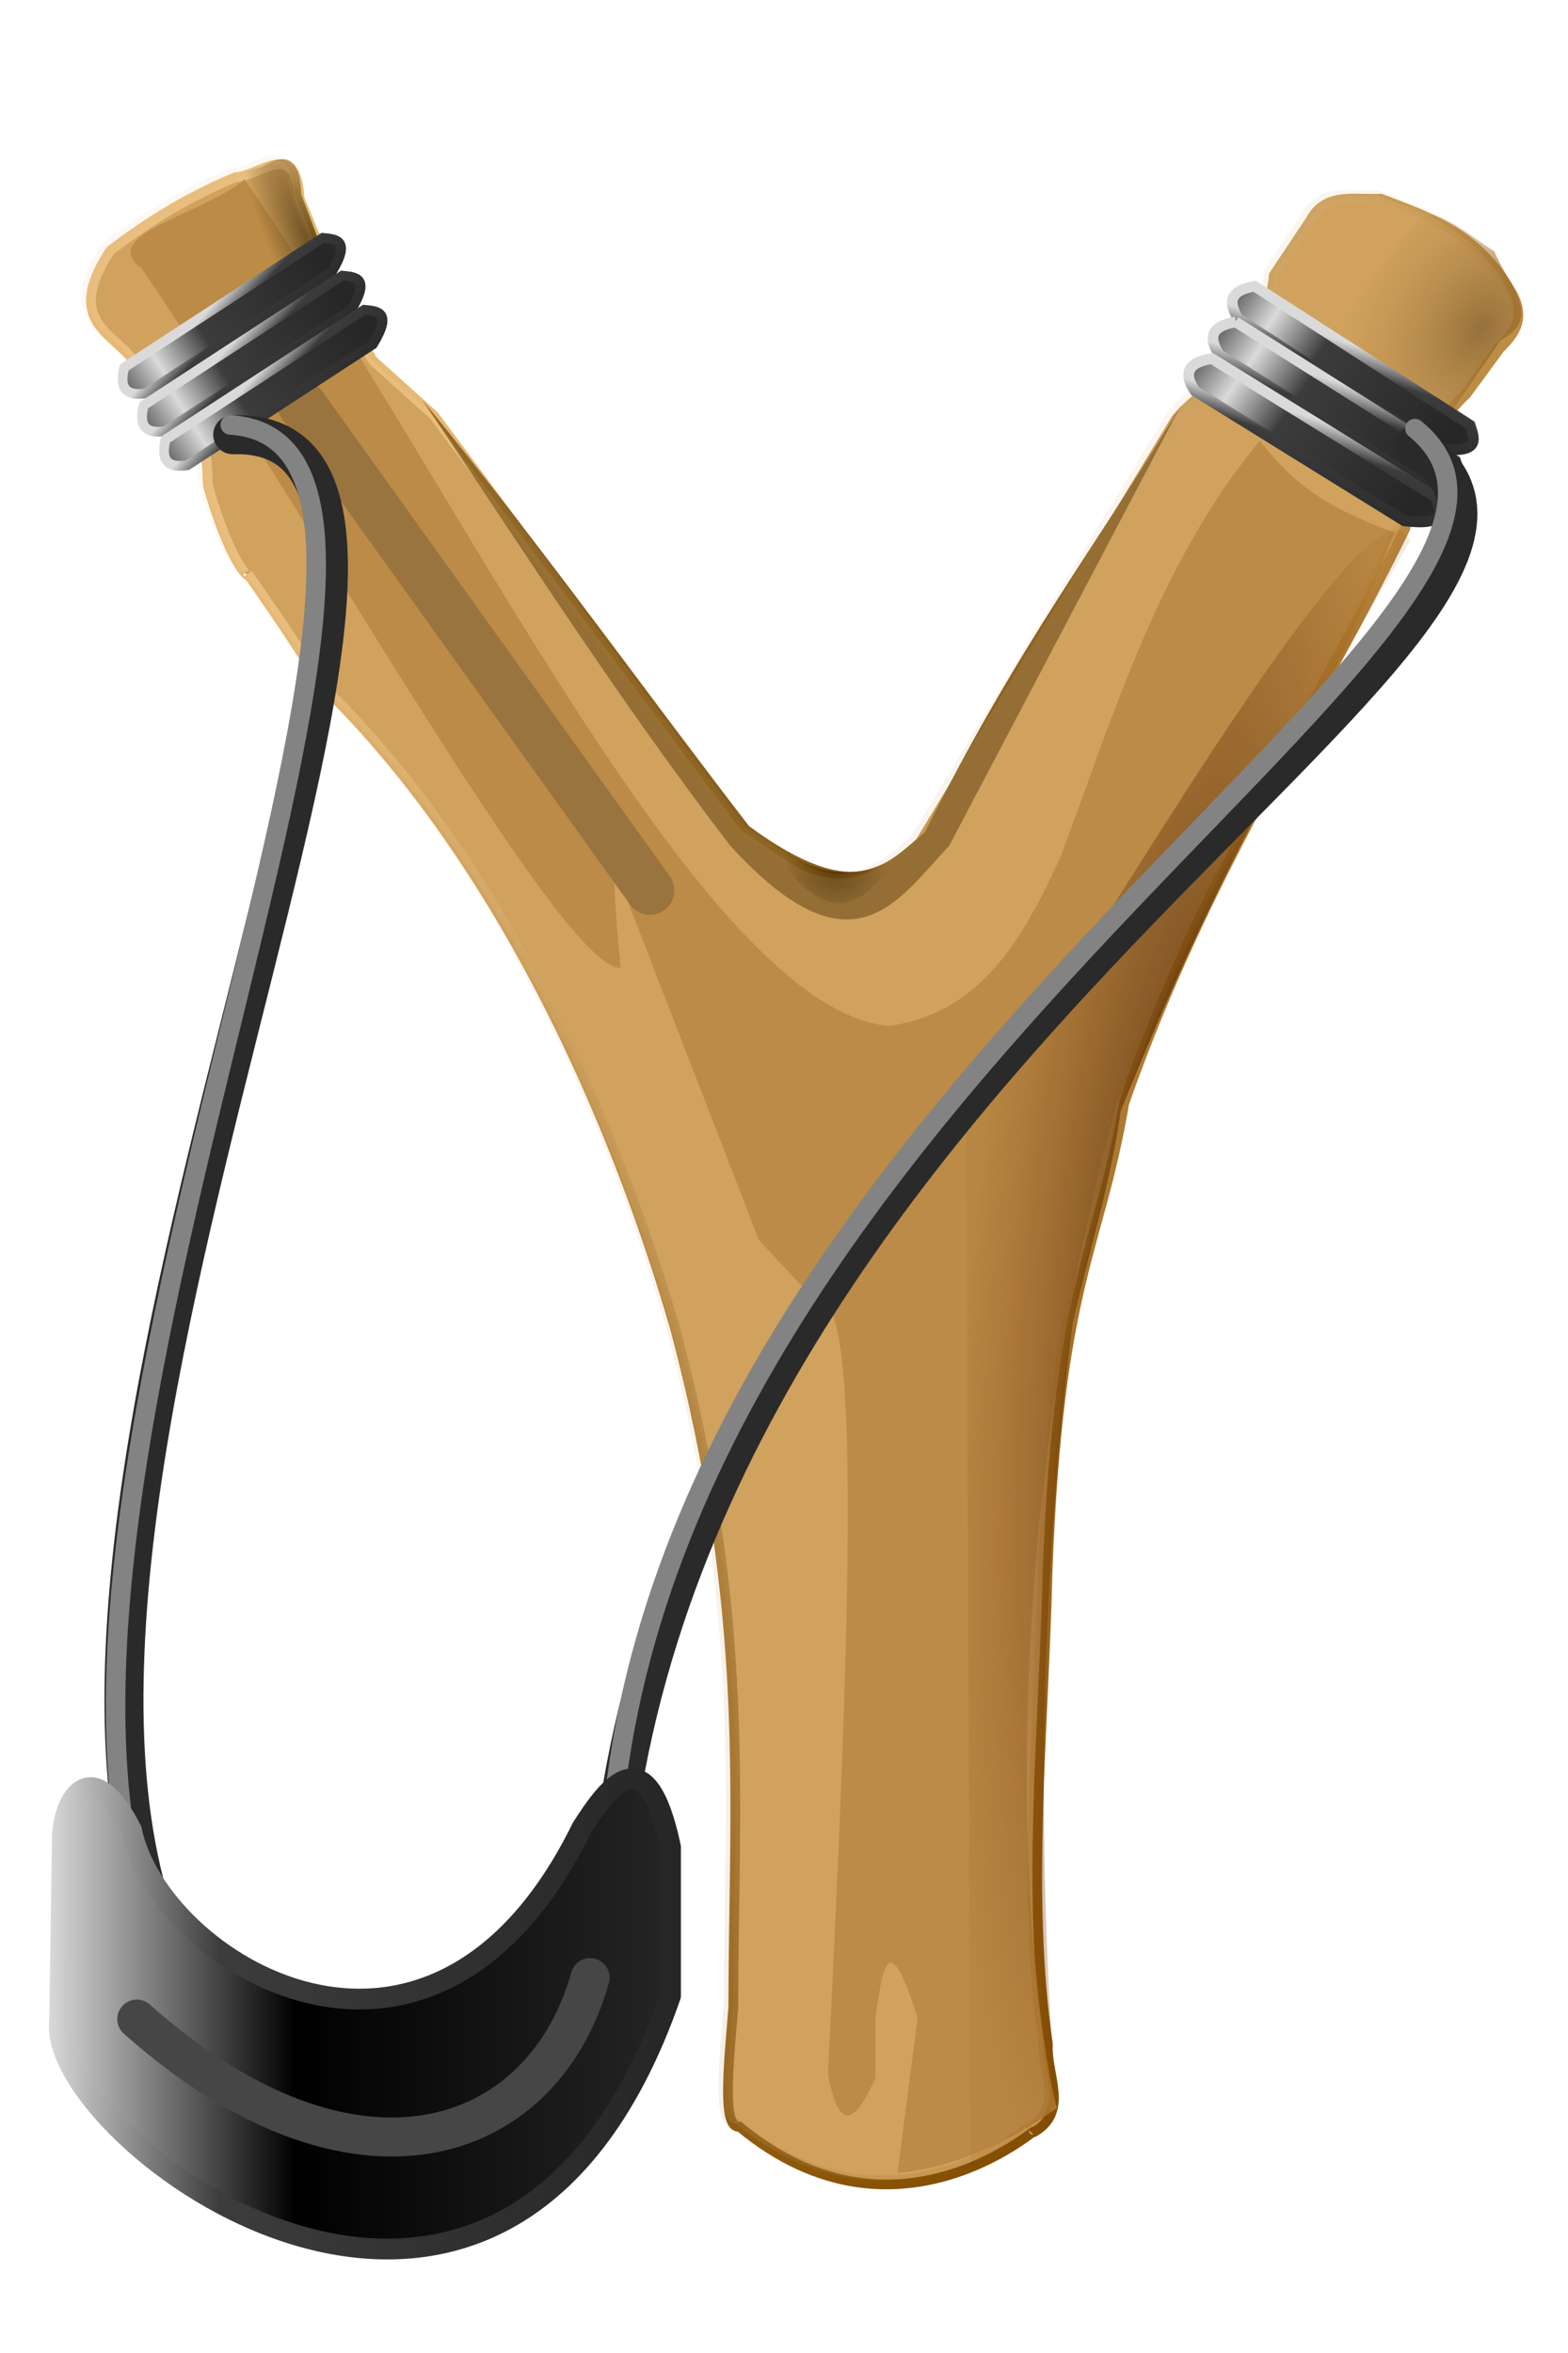 <?xml version="1.0" encoding="UTF-8" standalone="no"?>
<svg viewBox="0 0 200 300" xmlns="http://www.w3.org/2000/svg" xmlns:xlink="http://www.w3.org/1999/xlink">
<defs>
<filter id="filter3904">
<feGaussianBlur stdDeviation=".265"/>
</filter>
<filter id="filter3980">
<feGaussianBlur stdDeviation=".491"/>
</filter>
<filter id="filter4602">
<feGaussianBlur stdDeviation=".608"/>
</filter>
<filter id="filter4606">
<feGaussianBlur stdDeviation=".454"/>
</filter>
<filter height="1.153" id="filter4018" width="1.213" x="-.106" y="-.076">
<feGaussianBlur stdDeviation="1.583"/>
</filter>
<filter height="1.5" id="filter3904-3" y="-.25">
<feGaussianBlur result="fbSourceGraphic" stdDeviation=".265"/>
<feColorMatrix in="fbSourceGraphic" result="fbSourceGraphicAlpha" values="0 0 0 -1 0 0 0 0 -1 0 0 0 0 -1 0 0 0 0 1 0"/>
<feGaussianBlur in="fbSourceGraphic" result="result6" stdDeviation="5"/>
<feComposite in="fbSourceGraphic" in2="result6" operator="atop" result="result8"/>
<feComposite in="result8" in2="fbSourceGraphicAlpha" operator="over" result="result9"/>
<feColorMatrix result="result10" values="1 0 0 0 0 0 1 0 0 0 0 0 1 0 0 0 0 0 1 0"/>
<feBlend in="result10" in2="result6" mode="normal"/>
</filter>
<linearGradient id="linearGradient4192">
<stop offset="0" stop-color="#dadada"/>
<stop offset=".271" stop-color="#3c3c3c"/>
<stop offset="1" stop-color="#262626"/>
</linearGradient>
<linearGradient id="linearGradient3986">
<stop offset="0" stop-color="#523303"/>
<stop offset="1" stop-color="#523303" stop-opacity="0"/>
</linearGradient>
<linearGradient id="linearGradient3850">
<stop offset="0" stop-color="#e6b874"/>
<stop offset="1" stop-color="#824d00"/>
</linearGradient>
<linearGradient gradientUnits="userSpaceOnUse" id="linearGradient5393" x1="221.074" x2="286.021">
<stop offset="0" stop-color="#dadada"/>
<stop offset=".389"/>
<stop offset="1" stop-color="#262626"/>
</linearGradient>
<linearGradient gradientUnits="userSpaceOnUse" id="linearGradient5357" x1="238.029" x2="355.047" xlink:href="#linearGradient3850" y1="844.01" y2="965.133"/>
<linearGradient gradientUnits="userSpaceOnUse" id="linearGradient5367" x1="238.761" x2="355.779" xlink:href="#linearGradient3850" y1="844.009" y2="965.132"/>
<linearGradient gradientUnits="userSpaceOnUse" id="linearGradient5369" spreadMethod="reflect" x1="20.299" x2="41.488" xlink:href="#linearGradient4192" y1="798.855" y2="785.177"/>
<linearGradient gradientUnits="userSpaceOnUse" id="linearGradient5371" x1="20.299" x2="28.587" xlink:href="#linearGradient4192" y1="798.855" y2="806.317"/>
<linearGradient gradientUnits="userSpaceOnUse" id="linearGradient5373" spreadMethod="reflect" x1="22.786" x2="43.975" xlink:href="#linearGradient4192" y1="803.673" y2="789.994"/>
<linearGradient gradientUnits="userSpaceOnUse" id="linearGradient5375" x1="22.786" x2="31.073" xlink:href="#linearGradient4192" y1="803.673" y2="811.134"/>
<linearGradient gradientUnits="userSpaceOnUse" id="linearGradient5377" spreadMethod="reflect" x1="25.584" x2="46.772" xlink:href="#linearGradient4192" y1="808.025" y2="794.346"/>
<linearGradient gradientUnits="userSpaceOnUse" id="linearGradient5379" x1="25.584" x2="33.871" xlink:href="#linearGradient4192" y1="808.025" y2="815.486"/>
<linearGradient gradientTransform="matrix(.546,1.222,-1.233,.541,109.519,476.286)" gradientUnits="userSpaceOnUse" id="linearGradient5381" spreadMethod="reflect" x1="232.543" x2="249.583" xlink:href="#linearGradient4192" y1="60.126" y2="49.126"/>
<linearGradient gradientTransform="matrix(.546,1.222,-1.233,.541,109.519,476.286)" gradientUnits="userSpaceOnUse" id="linearGradient5383" x1="232.543" x2="239.208" xlink:href="#linearGradient4192" y1="60.126" y2="66.126"/>
<linearGradient gradientTransform="matrix(.557,1.222,-1.257,.541,106.112,481.03)" gradientUnits="userSpaceOnUse" id="linearGradient5385" spreadMethod="reflect" x1="232.543" x2="249.583" xlink:href="#linearGradient4192" y1="60.126" y2="49.126"/>
<linearGradient gradientTransform="matrix(.557,1.222,-1.257,.541,106.112,481.03)" gradientUnits="userSpaceOnUse" id="linearGradient5387" x1="232.543" x2="239.208" xlink:href="#linearGradient4192" y1="60.126" y2="66.126"/>
<linearGradient gradientTransform="matrix(.567,1.221,-1.282,.541,102.065,485.89)" gradientUnits="userSpaceOnUse" id="linearGradient5389" spreadMethod="reflect" x1="232.543" x2="249.583" xlink:href="#linearGradient4192" y1="60.126" y2="49.126"/>
<linearGradient gradientTransform="matrix(.567,1.221,-1.282,.541,102.065,485.89)" gradientUnits="userSpaceOnUse" id="linearGradient5391" x1="232.543" x2="239.208" xlink:href="#linearGradient4192" y1="60.126" y2="66.126"/>
<linearGradient gradientUnits="userSpaceOnUse" id="linearGradient5395" x1="221.074" x2="286.021" xlink:href="#linearGradient4192"/>
<radialGradient cx="365.387" cy="55.616" gradientTransform="matrix(-1.331,-.819,1.136,-1.846,612.086,1196.153)" gradientUnits="userSpaceOnUse" id="radialGradient5361" r="10.614">
<stop offset="0" stop-color="#8b6228"/>
<stop offset="1" stop-color="#b47f34" stop-opacity="0"/>
</radialGradient>
<radialGradient cx="336.585" cy="162.616" gradientTransform="matrix(-1.238,-.113,.518,-5.679,482.51,1876.282)" gradientUnits="userSpaceOnUse" id="radialGradient5363" r="21.036">
<stop offset="0" stop-color="#492500"/>
<stop offset="1" stop-color="#854000" stop-opacity=".107"/>
</radialGradient>
<radialGradient cx="301.923" cy="110.408" gradientTransform="matrix(.574,-.696,.734,.605,-147.782,1005.974)" gradientUnits="userSpaceOnUse" id="radialGradient5359" r="7.086" xlink:href="#linearGradient3986"/>
<radialGradient cx="249" cy="48.99" gradientTransform="matrix(-1.27,-2.702,.743,-.349,320.518,1474.867)" gradientUnits="userSpaceOnUse" id="radialGradient5365" r="6.754" xlink:href="#linearGradient3986"/>
</defs>
<title>Scheuder</title>
<g transform="translate(0,-752.362)">
<path d="m230.26,812.392c-1.888-3.383-7.861-4.252-2.818-11.9 4.001-3.064 8.249-5.632 12.839-7.516 2.475-.118 6.231-4.078 6.576,2.192l2.192,5.324c1.322,6.019 3.463,7.946 5.324,11.273l6.263,5.637 31.942,42.902c5.185,2.876 9.369,9.086 17.888.848l26.267-43.436c3.707-4.246 8.981-5.672 10.021-14.718l3.758-5.637c1.531-2.906 4.572-2.036 7.203-2.192 4.826,1.887 9.779,3.265 13.466,9.708 1.427,2.617.226,4.182-1.253,5.637l-3.445,4.697c-3.334,3.035-5.29,7.793-6.263,13.779-9.603,19.624-20.525,35.295-28.81,58.873-2.567,15.218-6.751,18.27-7.867,48.134-.395,16.254-2.185,33.11.038,48.317-.203,3.118 2.31,7.013-1.566,9.081 1.481-1.586-13.592,13.11-30.063-.626-1.781.253-1.137-6.164-.626-12.213 .016-21.031 1.883-40.08-5.95-69.52-5.593-19.465-16.729-46.307-35.073-64.823-2.443-2.553-.779-1.19-8.746-12.58 .434.678-1.621-.407-4.093-9.028-.238-3.405.429-6.532-7.203-12.213z" fill="#cb984d" filter="url(#filter3904)" stroke="url(#linearGradient5357)" transform="matrix(1.244,0,0,1.244,-268.875,-211.498)"/>
<path d="m259.45,63.731c10.174,15.073 19.425,29.777 31.512,45.616 12.593,13.851 17.198,5.64 22.494.076l23.809-45.227c-8.768,14.614-16.565,24.37-26.305,43.841-3.994,3.259-6.955,7.459-18.006-.626-9.852-12.728-21.274-28.746-33.504-43.681z" fill="#895f1f" filter="url(#filter3980)" transform="matrix(1.244,0,0,1.244,-268.875,724.087)"/>
<path d="m97.901,859.512c6.146,4.671 12.576,5.862 17.623.688-3.905,5.242-8.738,13.744-17.623-.688z" fill="url(#radialGradient5359)"/>
<path d="m31.17,775.239c-4.69,4.222-19.029,7.081-13.123,11.303 20.376,29.739 53.751,89.806 61.129,89.216-1.537-15.51-.434-12.009.551-9.362l17.072,44.057 7.71,8.261c5.513-2.059 3.778,44.806 1.101,98.027 1.423,7.929 3.601,6.054 6.058.551v-7.71c.848-5.626 1.505-12.404 5.374.095l-2.565,19.731c6.774-.597 13.547-3.512 20.321-8.261-3.393-13.074-9.353-66.182 7.71-128.317 9.175-18.354 9.936-28.819 27.536-55.072 2.944-5.489 5.365-11.501 7.805-17.495-8.917-3.333-12.611-5.994-17.167-11.693-12.808,15.441-18.465,34.457-25.333,52.869-4.74,10.369-10.053,20.042-21.94,21.734-23.827-2.111-55.223-69.457-82.24-107.935z" fill="#b47f34"/>
<path d="m247.077,64.196 35.699,49.791" fill="#b47f34" filter="url(#filter4018)" stroke="#8f662a" stroke-linecap="round" stroke-width="5" transform="matrix(1.244,0,0,1.244,-268.875,724.087)"/>
<path d="m181.288,779.773-13.63,17.524 15.966,9.735 7.788-11.293c5.658-2.975.694-7.367-.779-11.293-3.115-1.969-6.231-5.083-9.346-4.673z" fill="url(#radialGradient5361)"/>
<path d="m179.835,821.338c-12.892,22.489-24.069,40.779-36.898,72.694-1.176,8.562-4.028,17.963-6.125,26.985-4.494,36.614-4.492,69.661-2.014,100.13l-11.014,7.71-.551-133.273c6.834-5.187 51.781-87.138 56.602-74.246z" fill="url(#radialGradient5363)"/>
<path d="m38.424,777.18c-.223-3.272-.763-6.083-4.956-3.58l-6.058,1.927c3.385,10.497 8.761,15.021 13.493,21.478l3.304-4.681z" fill="url(#radialGradient5365)"/>
<path d="m230.992,812.391c-1.888-3.383-7.861-4.252-2.818-11.9 4.001-3.064 8.249-5.632 12.839-7.516 2.475-.118 6.231-4.078 6.576,2.192l2.192,5.324c1.322,6.019 3.463,7.946 5.324,11.273l6.263,5.637 31.942,42.902c5.185,2.876 9.369,9.086 17.888.848l26.267-43.436c3.707-4.246 8.981-5.672 10.021-14.718l3.758-5.637c1.531-2.906 4.572-2.036 7.203-2.192 4.826,1.887 9.779,3.265 13.466,9.708 1.427,2.617.226,4.182-1.253,5.637l-3.445,4.697c-3.334,3.035-5.29,7.793-6.263,13.779-9.603,19.624-20.525,35.295-28.81,58.873-2.567,15.218-6.751,18.27-7.867,48.134-.395,16.254-2.185,33.11.038,48.317-.203,3.118 2.31,7.013-1.566,9.081 1.481-1.586-13.592,13.11-30.063-.626-1.781.253-1.137-6.164-.626-12.213 .016-21.031 1.883-40.08-5.95-69.52-5.593-19.465-16.729-46.307-35.073-64.823-2.443-2.553-.779-1.19-8.746-12.58 .434.678-1.621-.407-4.093-9.028-.238-3.405.429-6.532-7.203-12.213z" fill="#fff" filter="url(#filter3904-3)" opacity=".306" stroke="url(#linearGradient5367)" transform="matrix(1.244,0,0,1.244,-270.375,-211.998)"/>
<path d="m15.844,799.209 25.333-16.521c1.781.172 3.615.296 1.101,4.406l-23.681,15.42c-2.186.325-3.494-.338-2.754-3.304z" fill="url(#linearGradient5369)" stroke="url(#linearGradient5371)" stroke-width="1.244"/>
<path d="m18.331,804.026 25.333-16.521c1.781.172 3.615.296 1.101,4.406l-23.681,15.42c-2.186.325-3.494-.338-2.754-3.304z" fill="url(#linearGradient5373)" stroke="url(#linearGradient5375)" stroke-width="1.244"/>
<path d="m21.129,808.378 25.333-16.521c1.781.172 3.615.296 1.101,4.406l-23.681,15.42c-2.186.325-3.494-.338-2.754-3.304z" fill="url(#linearGradient5377)" stroke="url(#linearGradient5379)" stroke-width="1.244"/>
<path d="m160.022,788.854 27.499,17.711c.611,1.826 1.293,3.683-3.884,3l-25.682-16.566c-1.282-2.007-1.199-3.581 2.067-4.145z" fill="url(#linearGradient5381)" stroke="url(#linearGradient5383)" stroke-width="1.343"/>
<path d="m157.615,793.407 28.043,17.7c.623,1.825 1.319,3.68-3.961,2.998l-26.19-16.556c-1.307-2.006-1.223-3.579 2.108-4.142z" fill="url(#linearGradient5385)" stroke="url(#linearGradient5387)" stroke-width="1.355"/>
<path d="m154.569,798.076 28.588,17.689c.635,1.824 1.344,3.678-4.038,2.997l-26.699-16.546c-1.333-2.005-1.246-3.577 2.149-4.14z" fill="url(#linearGradient5389)" stroke="url(#linearGradient5391)" stroke-width="1.368"/>
<g transform="matrix(1.244,0,0,1.244,-268.875,-211.498)">
<g filter="url(#filter4606)">
<path d="m240,67c32.906-1.014-29.531,111.512-5.5,158" fill="none" stroke="#2a2a2a" stroke-linecap="round" stroke-linejoin="round" stroke-width="4" transform="translate(0,752.362)"/>
<path d="m239.75,66c30.612,1.876-30.377,116.466-5.75,159.75" fill="none" stroke="#838383" stroke-linecap="round" stroke-linejoin="round" stroke-width="2" transform="translate(0,752.362)"/>
</g>
<g filter="url(#filter4602)" transform="matrix(.814,.58,-.58,.814,642.476,11.057)">
<path d="m240.695,70.412c32.614-1.325-28.618,98.868 21.916,173.63" fill="none" stroke="#2a2a2a" stroke-linecap="round" stroke-linejoin="round" stroke-width="4" transform="translate(0,752.362)"/>
<path d="m239.746,69.041c30.612,1.876-29.279,109.172 23.166,174.745" fill="none" stroke="#838383" stroke-linecap="round" stroke-linejoin="round" stroke-width="2" transform="translate(0,752.362)"/>
</g>
<path d="m229.619,962.362c2.712,13.455 30.757,31.245 46.199-.25 2.654-4.13 6.613-9.654 9.07,2v15.25c-17.394,50.04-64.278,14.424-62.637,2.5l.283-19c.272-4.114 3.146-8.22 7.086-.5z" fill="url(#linearGradient5393)" stroke="url(#linearGradient5395)" stroke-linecap="round" stroke-linejoin="round" stroke-width="2.13"/>
</g>
<path d="m17.447,1009.788c27.641,24.531 51.755,16.367 57.824-5.285" fill="none" stroke="#464646" stroke-linecap="round" stroke-linejoin="round" stroke-width="4.974"/>
</g>
</svg>
